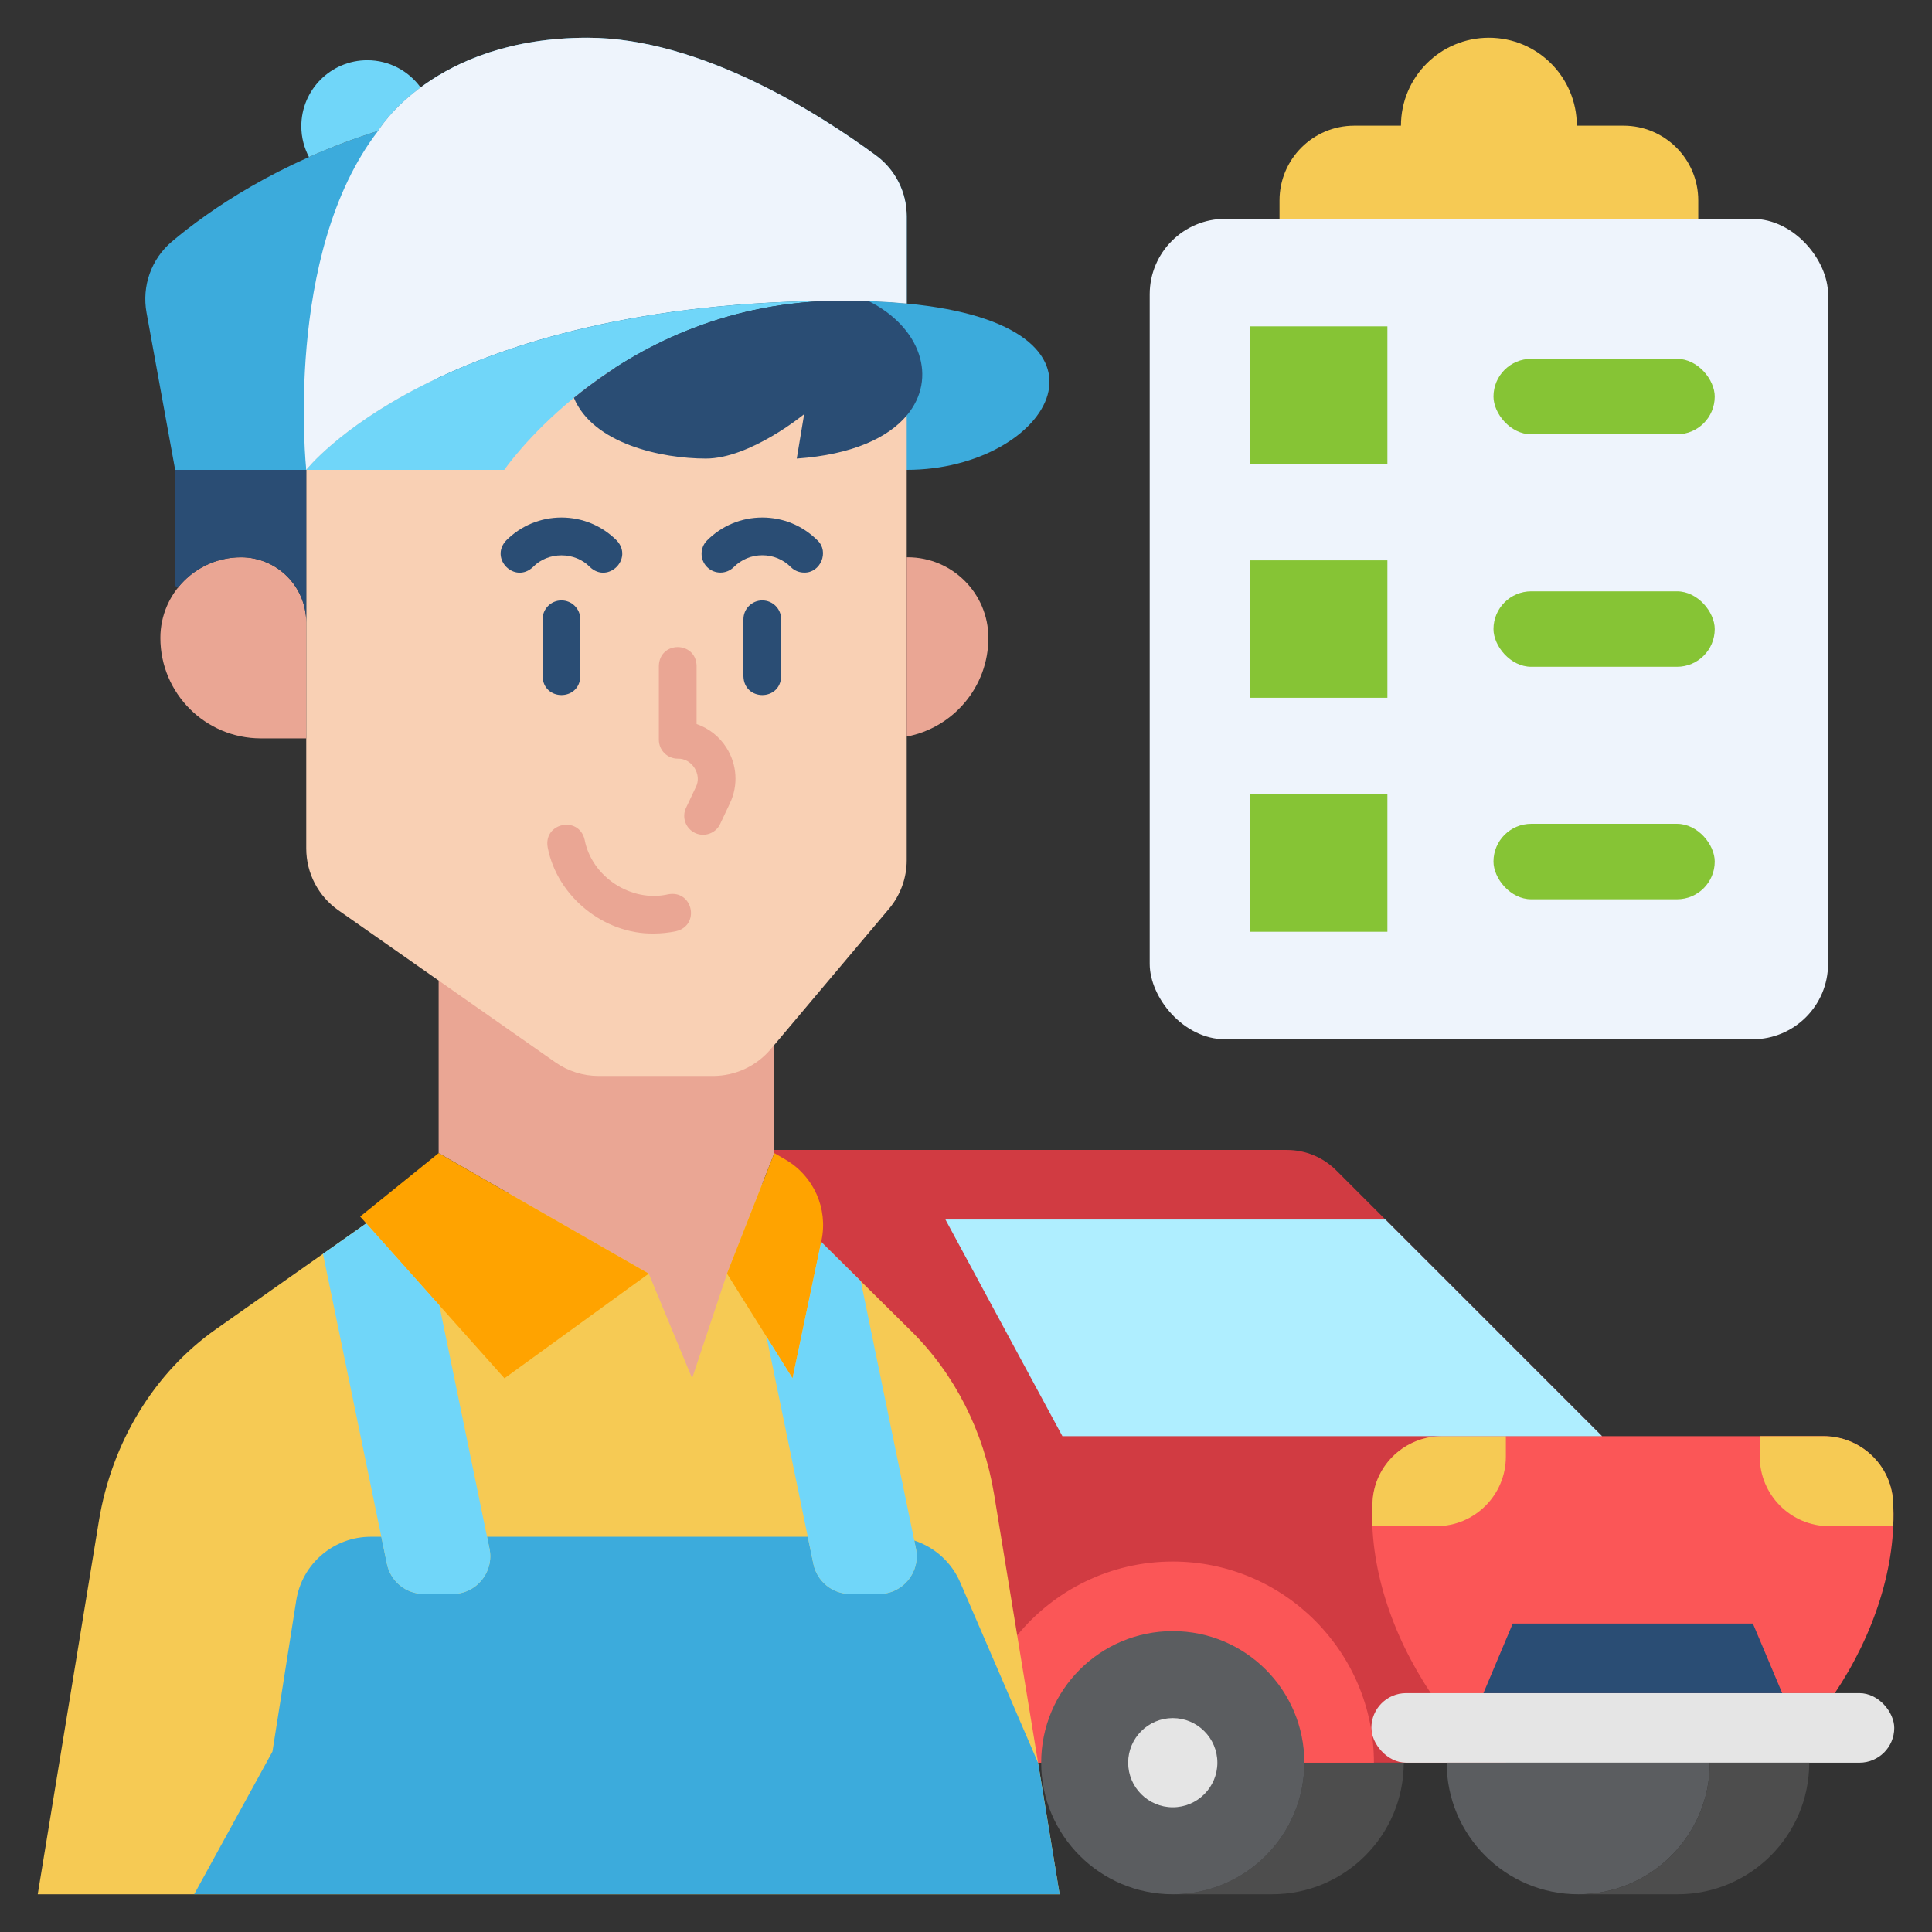 <svg id="Layer_4" viewBox="0 0 512 512" xmlns="http://www.w3.org/2000/svg" data-name="Layer 4"><rect x="0" y="0" width="512" height="512" fill="#333333" stroke="none"/><rect fill="#eef4fc" height="217.425" rx="20" width="179.774" x="304.684" y="57.995"/><g><path d="m240.29 124.52-20.866-14.4c0-15.509-2.2-17.304 10.806-30.31 3.58.11 6.93.33 10.06.63 61.43 5.83 38.12 44.08 0 44.08z" fill="#3cabdc"/><path d="m232.18 41.22c-14.52-10.71-46.28-31.22-76.5-31.22-40.9 0-55.47 24.68-55.47 24.68-26.74 8.45-44.86 21.09-54.65 29.33-5.46 4.6-8.01 11.8-6.73 18.83l7.59 41.68h34.74s35.08-44.83 142.13-44.83c6.27 0 11.92.26 17 .75v-23.13c0-6.35-3-12.32-8.11-16.09z" fill="#3cabdc"/><g><g><path d="m207.018 467.13c0 .002 138.646.005 138.646.007l53.406-0 25.485-86.536-41.172-41.171-29.281-29.281c-3.458-3.458-8.148-5.401-13.039-5.401h-135.865l1.818 162.382z" fill="#d13b42"/><path d="m483.28 380.601-101.133 0c-9.785 0-17.859 7.642-18.418 17.411-.97 16.942 5.07 35.199 15.452 50.686h107.064c10.383-15.486 16.422-33.744 15.452-50.686-.559-9.769-8.633-17.411-18.418-17.411z" fill="#fb5657"/><rect fill="#e5e5e5" height="18.439" rx="9.22" width="138.572" x="363.428" y="448.698"/><path d="m464.532 430.258h-63.637l-7.77 18.439h79.176z" fill="#2a4d74"/><path d="m363.751 397.763c-.135 2.209-.15 4.442-.052 6.687h16.932c10.184 0 18.439-8.256 18.439-18.439v-5.41h-16.918c-9.689 0-17.812 7.491-18.402 17.162z" fill="#f6ca54"/><path d="m466.357 380.601v5.41c0 10.184 8.256 18.439 18.439 18.439h16.933c.098-2.246.082-4.478-.052-6.687-.59-9.671-8.713-17.162-18.402-17.162h-16.918z" fill="#f6ca54"/><path d="m250.55 323.187 30.996 57.414h143.01l-57.414-57.414z" fill="#afeeff"/><path d="m345.664 467.137c-.004 19.255-15.614 34.863-34.87 34.863h26.346c19.256 0 34.866-15.608 34.87-34.863z" fill="#4d4d4d"/><path d="m383.384 467.137c.004 19.255 15.614 34.863 34.87 34.863 19.256 0 34.866-15.608 34.87-34.863h-69.74z" fill="#5b5d60"/><path d="m453.124 467.137c-.004 19.255-15.614 34.863-34.87 34.863h26.346c19.256 0 34.866-15.608 34.87-34.863h-26.346z" fill="#4d4d4d"/><path d="m364.104 467.13c0-29.395-23.915-53.309-53.309-53.309-16.595 0-31.441 7.625-41.226 19.553l-8.034 33.757z" fill="#fb5657"/><circle cx="310.795" cy="467.13" fill="#5b5d60" r="34.87"/><path d="m310.795 478.951c-6.518 0-11.821-5.303-11.821-11.82s5.303-11.82 11.821-11.82 11.82 5.303 11.82 11.82-5.302 11.82-11.82 11.82z" fill="#e5e5e5"/></g><g><path d="m280.807 502-17.361-105.982c-2.729-16.657-10.438-31.858-21.923-43.229l-47.67-47.197-94.238 16.809-42.396 29.86c-16.359 11.522-27.596 29.942-31.021 50.855l-16.198 98.883h270.807z" fill="#f6ca54"/><path d="m116.244 259.852v45.74-0l55.686 31.938 11.486 27.735 9.245-27.735 12.542-31.938v0-28.686z" fill="#eaa694"/><path d="m81.16 102.48v122.385c0 6.524 3.182 12.637 8.525 16.38l57.491 40.276c3.363 2.356 7.369 3.62 11.475 3.62h30.314c5.897 0 11.494-2.603 15.294-7.112l31.324-37.171c3.039-3.607 4.706-8.171 4.706-12.888v-135.06z" fill="#f9d0b4"/><path d="m63.865 147.682h0c9.545 0 17.294 7.749 17.294 17.294v30.699h-12.035c-14.695 0-26.626-11.931-26.626-26.626v-0c0-11.793 9.574-21.367 21.367-21.367z" fill="#eaa694"/><g fill="#eaa694"><path d="m192.526 198.161c-1.893-2.988-4.691-5.168-7.921-6.278v-15.442c-.197-6.594-9.794-6.62-10.0 0.0 0-0.0 0 19.611 0 19.611 0 2.761 2.239 5 5 5 3.77-.131 6.517 4.205 4.789 7.558 0-0-2.587 5.478-2.587 5.478-1.179 2.497-.111 5.478 2.386 6.656 2.44 1.169 5.474.136 6.656-2.386 0.0 0 2.587-5.478 2.587-5.478 2.25-4.765 1.91-10.268-.911-14.719z"/><path d="m177.124 236.989c-9.815 2.278-20.327-4.583-22.196-14.483-1.549-6.416-10.949-4.459-9.786 2.058 2.49 13.011 14.895 23.026 28.067 22.836 1.985 0 3.985-.206 5.973-.624 6.421-1.559 4.456-10.945-2.058-9.786z"/></g><g fill="#2a4d74"><path d="m148.789 159.114c-2.761 0-5 2.239-5 5v15.128c.203 6.605 9.796 6.611 10-0-0.0 0-0-15.128-0-15.128 0-2.761-2.239-5-5-5z"/><path d="m202.018 159.114c-2.761 0-5 2.239-5 5v15.128c.203 6.605 9.796 6.611 10-0-0.0 0-0-15.128-0-15.128 0-2.761-2.239-5-5-5z"/><path d="m148.789 137.149c-5.526 0-10.722 2.152-14.629 6.06-4.526 4.817 2.251 11.6 7.071 7.071 3.978-4.147 11.137-4.146 15.116-0 4.81 4.529 11.603-2.252 7.071-7.071-3.907-3.908-9.102-6.06-14.629-6.06z"/><path d="m216.647 143.209c-3.907-3.908-9.103-6.06-14.629-6.06s-10.722 2.152-14.629 6.06c-1.953 1.953-1.953 5.119 0 7.071 1.953 1.952 5.118 1.952 7.071 0 2.019-2.019 4.703-3.131 7.558-3.131s5.539 1.112 7.558 3.13c.977.977 2.256 1.465 3.536 1.465 4.317.11 6.709-5.506 3.536-8.535z"/></g><path d="m95.447 322.402 20.796-16.809 55.686 31.938-38.241 27.735z" fill="#ffa300"/><path d="m192.661 337.53 17.37 27.735 7.673-36.547c1.774-8.451-2.075-17.086-9.547-21.415l-2.953-1.711z" fill="#ffa300"/><path d="m111.464 23.176c-3.179-4.365-8.314-7.213-14.127-7.213-9.656 0-17.484 7.828-17.484 17.484 0 2.953.739 5.731 2.031 8.171 5.581-2.483 11.687-4.839 18.326-6.935 0 0 3.332-5.626 11.254-11.506z" fill="#70d6f9"/><path d="m240.56 147.682h-0c-.092 0-.181.012-.272.014v47.507c12.321-2.335 21.64-13.153 21.64-26.153v-0c0-11.801-9.566-21.367-21.367-21.367z" fill="#eaa694"/><path d="m275.111 467.228-20.65-47.89c-2.313-5.364-6.803-9.336-12.171-11.087l.443 2.147c1.279 6.204-3.459 12.019-9.794 12.019h-7.595c-4.744 0-8.836-3.334-9.794-7.981l-1.48-7.18h-85.001l.648 3.141c1.279 6.204-3.459 12.019-9.794 12.019h-7.595c-4.744 0-8.836-3.334-9.794-7.981l-1.48-7.18h-2.795c-9.846 0-18.227 7.166-19.757 16.892l-6.299 40.038-20.74 37.813h229.345l-5.696-34.772z" fill="#3cabdc"/><g fill="#70d6f9"><path d="m225.345 422.417h7.595c6.335 0 11.073-5.815 9.794-12.019l-14.616-70.881-10.499-10.395-7.588 36.144-6.886-10.996 12.406 60.167c.958 4.647 5.05 7.98 9.794 7.98z"/><path d="m112.328 422.417h7.595c6.335 0 11.073-5.815 9.794-12.02l-13.297-64.488-19.364-21.704-11.463 8.073 16.941 82.159c.958 4.647 5.05 7.98 9.794 7.98z"/></g></g></g><path d="m240.29 57.31v23.13c-5.08-.49-10.73-.75-17-.75-107.05 0-142.13 44.83-142.13 44.83s-6.09-57.26 19.05-89.84c0 0 14.57-24.68 55.47-24.68 30.22 0 61.98 20.51 76.5 31.22 5.11 3.77 8.11 9.74 8.11 16.09z" fill="#eef4fc"/><path d="m223.29 79.69c-29.84 0-52.43 11.46-67.46 22.79-1.31.98-2.56 1.97-3.75 2.95-12.22 9.99-18.44 19.09-18.44 19.09h-52.48s8.57-10.96 30.18-22.04c22.1-11.33 57.82-22.79 111.95-22.79z" fill="#70d6f9"/><g fill="#2a4d74"><path d="m240.29 110.12c-4.9 5.84-14.34 10.37-29.14 11.41l1.96-11.77s-14.29 11.77-26.05 11.77c-11.77 0-29.89-3.91-34.98-16.1 1.19-.98 2.44-1.97 3.75-2.95 15.03-11.33 37.62-22.79 67.46-22.79 2.4 0 4.72.04 6.94.12 13.7 6.85 18.36 20.44 10.06 30.31z"/><path d="m81.16 124.519h-34.74v30.743l.728.502c3.915-4.919 9.942-8.082 16.717-8.082h0c9.551 0 17.294 7.743 17.294 17.294l0-40.457z"/></g></g><path d="m417.875 33.304c0-12.87-10.434-23.304-23.304-23.304-12.87 0-23.304 10.434-23.304 23.304h-12.376c-10.938 0-19.805 8.867-19.805 19.805v4.886h110.971v-4.886c0-10.938-8.867-19.805-19.805-19.805z" fill="#f6ca54"/><g fill="#86c435"><g><path d="m331.257 86.49h36.419v36.419h-36.419z"/><path d="m331.257 148.498h36.419v36.419h-36.419z"/><path d="m331.257 210.506h36.419v36.419h-36.419z"/></g><rect height="20" rx="10" width="58.635" x="395.789" y="95.095"/><rect height="20" rx="10" width="58.635" x="395.789" y="156.707"/><rect height="20" rx="10" width="58.635" x="395.789" y="218.32"/></g></svg>
